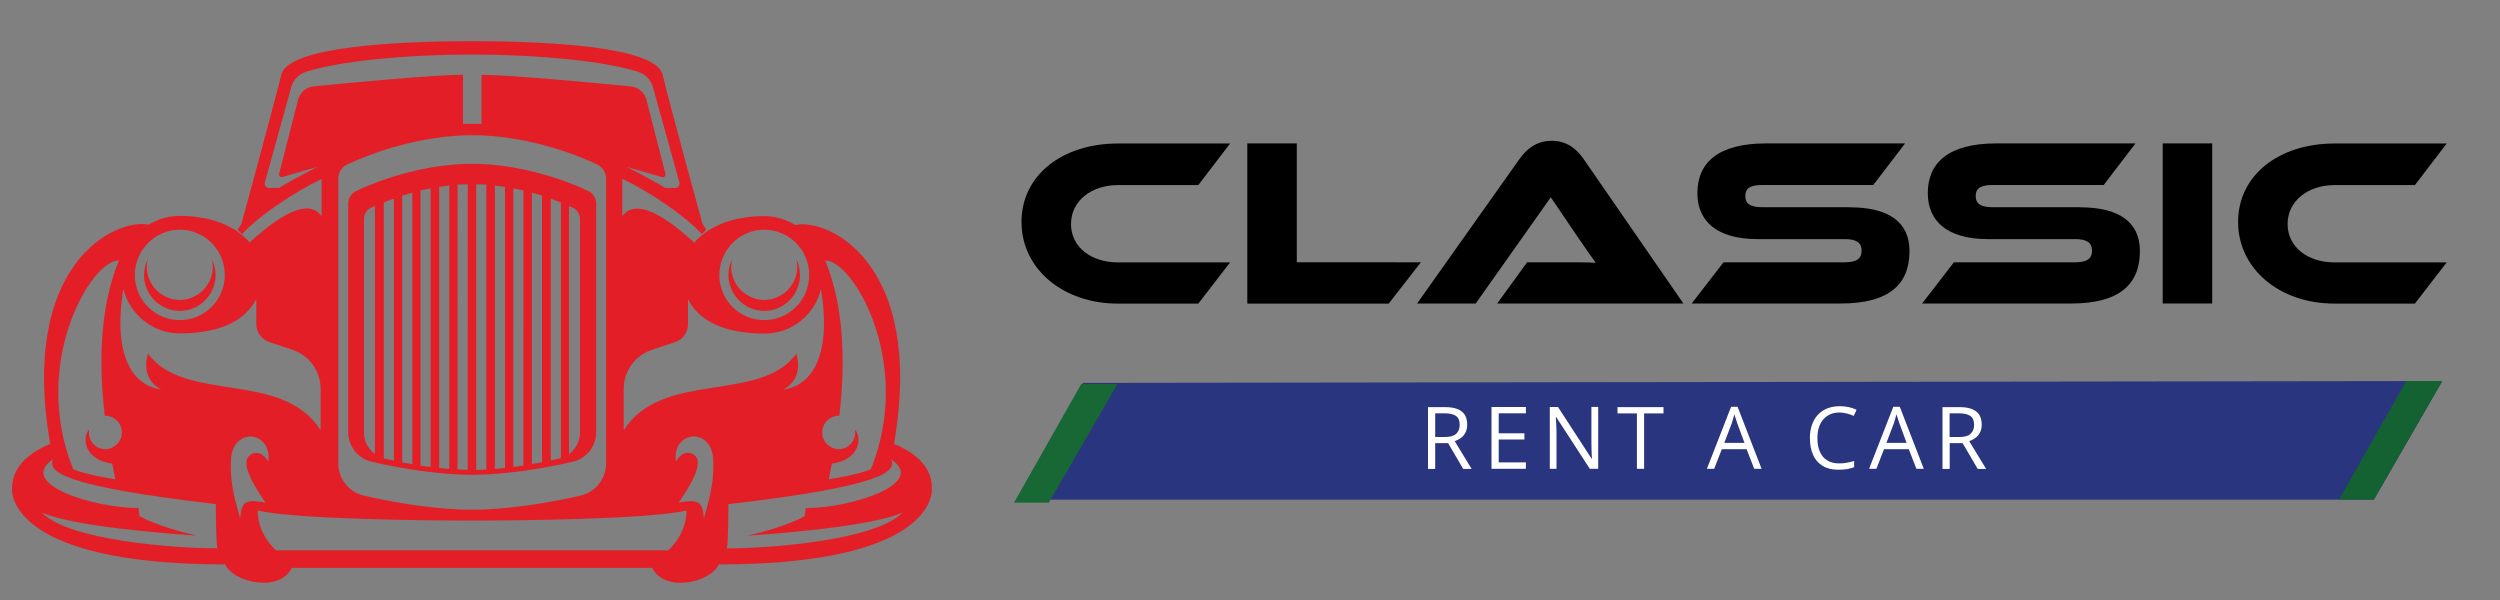 <?xml version="1.0" encoding="utf-8"?>
<!-- Generator: Adobe Illustrator 26.0.2, SVG Export Plug-In . SVG Version: 6.00 Build 0)  -->
<svg version="1.1" id="Layer_1" xmlns="http://www.w3.org/2000/svg" xmlns:xlink="http://www.w3.org/1999/xlink" x="0px" y="0px"
	 viewBox="0 0 250 60" style="enable-background:new 0 0 250 60;" xml:space="preserve">
<rect x="0" y="0" width="250" height="60" fill="#808080" stroke="none"/>
<style type="text/css">
	.st0{fill:#2A357F;}
	.st1{fill:#FFFFFF;}
	.st2{fill:#146131;}
	.st3{fill:#176835;}
	.st4{clip-path:url(#SVGID_00000108289509054333708280000016419377790272264344_);}
	.st5{fill-rule:evenodd;clip-rule:evenodd;fill:#E41E26;}
</style>
<polygon class="st0" points="102.06,49.97 108.3,38.29 244.23,38.1 237.38,49.97 "/>
<g>
	<path d="M123.01,26.24l-3.18,4.12h-8.04c-5.55,0-9.64-3.52-9.64-8.16c0-4.69,4.09-7.85,9.64-7.85h11.22l-3.18,4.16h-8.04
		c-2.68,0-4.69,1.6-4.69,3.9c0,2.27,1.99,3.83,4.69,3.83H123.01z"/>
	<path d="M142.08,26.24l-3.21,4.12h-14.14V14.34h4.95v11.89H142.08z"/>
	<path d="M149.72,30.35l2.99-4.12h4.02c0.96,0,2.08,0,2.85,0.05c-0.43-0.57-1.1-1.56-1.63-2.32l-2.87-4.23l-7.51,10.62h-5.86
		l10.26-14.48c0.67-0.93,1.65-1.79,3.21-1.79c1.48,0,2.46,0.79,3.16,1.79l10,14.48H149.72z"/>
	<path d="M184.95,20.73c3.9,0,6,1.46,6,4.38c0,3.28-1.99,5.24-6.87,5.24h-14.91l3.18-4.12h12.11c1.17,0,1.7-0.33,1.7-1.17
		c0-0.81-0.53-1.15-1.7-1.15h-8.71c-4.12,0-6.01-1.84-6.01-4.59c0-3.01,2.01-4.98,6.87-4.98h13.9l-3.18,4.16h-11.1
		c-1.15,0-1.7,0.29-1.7,1.1s0.55,1.12,1.7,1.12H184.95z"/>
	<path d="M207.99,20.73c3.9,0,6,1.46,6,4.38c0,3.28-1.99,5.24-6.87,5.24h-14.91l3.18-4.12h12.11c1.17,0,1.7-0.33,1.7-1.17
		c0-0.81-0.53-1.15-1.7-1.15h-8.71c-4.12,0-6.01-1.84-6.01-4.59c0-3.01,2.01-4.98,6.87-4.98h13.9l-3.18,4.16h-11.1
		c-1.15,0-1.7,0.29-1.7,1.1s0.55,1.12,1.7,1.12H207.99z"/>
	<path d="M221.22,30.35h-4.95V14.34h4.95V30.35z"/>
	<path d="M244.67,26.24l-3.18,4.12h-8.04c-5.55,0-9.64-3.52-9.64-8.16c0-4.69,4.09-7.85,9.64-7.85h11.22l-3.18,4.16h-8.04
		c-2.68,0-4.69,1.6-4.69,3.9c0,2.27,1.99,3.83,4.69,3.83H244.67z"/>
</g>
<g>
	<path class="st1" d="M144.47,40.71c0.51,0,0.93,0.06,1.26,0.19c0.33,0.13,0.58,0.32,0.74,0.57c0.16,0.26,0.25,0.58,0.25,0.98
		c0,0.33-0.06,0.6-0.18,0.82c-0.12,0.22-0.27,0.4-0.46,0.53c-0.19,0.14-0.4,0.24-0.61,0.31l1.69,2.78h-0.84l-1.51-2.58h-1.29v2.58
		h-0.72v-6.18H144.47z M144.43,41.33h-0.91v2.37h0.98c0.5,0,0.88-0.1,1.11-0.31s0.36-0.51,0.36-0.91c0-0.42-0.13-0.72-0.38-0.89
		S144.95,41.33,144.43,41.33z"/>
	<path class="st1" d="M152.59,46.88h-3.44v-6.18h3.44v0.63h-2.72v2h2.57v0.62h-2.57v2.29h2.72V46.88z"/>
	<path class="st1" d="M159.81,46.88h-0.83l-3.37-5.19h-0.03c0.01,0.14,0.02,0.3,0.03,0.47c0.01,0.18,0.02,0.36,0.03,0.56
		c0.01,0.2,0.01,0.4,0.01,0.61v3.55h-0.67v-6.18h0.82l3.36,5.17h0.03c-0.01-0.1-0.01-0.24-0.02-0.42c-0.01-0.18-0.02-0.38-0.02-0.59
		c-0.01-0.21-0.01-0.41-0.01-0.59v-3.58h0.68V46.88z"/>
	<path class="st1" d="M164.41,46.88h-0.72v-5.54h-1.94v-0.63h4.6v0.63h-1.94V46.88z"/>
	<path class="st1" d="M175.42,46.88l-0.76-1.96h-2.48l-0.76,1.96h-0.73l2.42-6.2h0.65l2.4,6.2H175.42z M174.45,44.29l-0.72-1.95
		c-0.02-0.05-0.04-0.13-0.08-0.25s-0.08-0.24-0.12-0.36s-0.07-0.22-0.1-0.3c-0.03,0.12-0.06,0.23-0.09,0.34
		c-0.03,0.11-0.06,0.22-0.09,0.32c-0.03,0.1-0.06,0.18-0.08,0.25l-0.74,1.95H174.45z"/>
	<path class="st1" d="M183.94,41.25c-0.34,0-0.65,0.06-0.92,0.18c-0.27,0.12-0.5,0.29-0.69,0.51c-0.19,0.22-0.34,0.49-0.44,0.8
		c-0.1,0.31-0.15,0.67-0.15,1.06c0,0.52,0.08,0.97,0.24,1.35c0.16,0.38,0.4,0.68,0.73,0.88c0.32,0.21,0.73,0.31,1.21,0.31
		c0.28,0,0.54-0.02,0.78-0.07c0.24-0.05,0.48-0.1,0.71-0.17v0.62c-0.23,0.08-0.46,0.15-0.71,0.19c-0.25,0.04-0.54,0.06-0.88,0.06
		c-0.63,0-1.15-0.13-1.57-0.39c-0.42-0.26-0.74-0.63-0.95-1.11c-0.21-0.48-0.31-1.04-0.31-1.69c0-0.47,0.07-0.9,0.2-1.28
		c0.13-0.39,0.32-0.72,0.58-1c0.25-0.28,0.56-0.5,0.93-0.65c0.37-0.15,0.79-0.23,1.27-0.23c0.31,0,0.61,0.03,0.9,0.09
		c0.29,0.06,0.55,0.15,0.79,0.27l-0.29,0.61c-0.2-0.09-0.41-0.17-0.65-0.23S184.21,41.25,183.94,41.25z"/>
	<path class="st1" d="M191.64,46.88l-0.76-1.96h-2.48l-0.76,1.96h-0.73l2.42-6.2h0.65l2.4,6.2H191.64z M190.66,44.29l-0.72-1.95
		c-0.02-0.05-0.04-0.13-0.08-0.25s-0.08-0.24-0.12-0.36s-0.07-0.22-0.1-0.3c-0.03,0.12-0.06,0.23-0.09,0.34
		c-0.03,0.11-0.06,0.22-0.09,0.32c-0.03,0.1-0.06,0.18-0.08,0.25l-0.74,1.95H190.66z"/>
	<path class="st1" d="M195.92,40.71c0.51,0,0.93,0.06,1.26,0.19c0.33,0.13,0.58,0.32,0.74,0.57c0.16,0.26,0.25,0.58,0.25,0.98
		c0,0.33-0.06,0.6-0.18,0.82c-0.12,0.22-0.27,0.4-0.46,0.53c-0.19,0.14-0.4,0.24-0.61,0.31l1.69,2.78h-0.84l-1.51-2.58h-1.29v2.58
		h-0.72v-6.18H195.92z M195.87,41.33h-0.91v2.37h0.98c0.5,0,0.88-0.1,1.11-0.31s0.36-0.51,0.36-0.91c0-0.42-0.13-0.72-0.38-0.89
		S196.4,41.33,195.87,41.33z"/>
</g>
<polygon class="st2" points="240.62,38.1 244.23,38.1 237.38,49.97 235.65,49.97 233.89,49.97 "/>
<polygon class="st3" points="108.12,38.41 111.74,38.4 104.88,50.27 103.15,50.27 101.4,50.27 "/>
<g>
	<g>
		<defs>
			<rect id="SVGID_1_" x="1.06" y="4.13" width="92.3" height="54.71"/>
		</defs>
		<clipPath id="SVGID_00000096060870781797244920000004133433244911574185_">
			<use xlink:href="#SVGID_1_"  style="overflow:visible;"/>
		</clipPath>
		<g style="clip-path:url(#SVGID_00000096060870781797244920000004133433244911574185_);">
			<path class="st5" d="M76.43,31.09c1.97,0,3.57-1.62,3.57-3.59c0-0.58-0.15-1.12-0.38-1.62c0.06,0.26,0.1,0.52,0.1,0.79
				c0,1.83-1.48,3.32-3.3,3.32c-1.82,0-3.3-1.49-3.3-3.32c0-0.28,0.04-0.54,0.1-0.79c-0.23,0.5-0.38,1.03-0.38,1.62
				C72.85,29.47,74.45,31.09,76.43,31.09z M58.81,19.09c-2.21-1.06-6.81-2.71-11.59-2.71c-4.8,0-9.38,1.66-11.59,2.71
				c-0.49,0.24-0.81,0.73-0.81,1.29v22.82c0,1.42,0.97,2.65,2.33,2.97c2.7,0.64,6.71,1.31,10.07,1.31s7.37-0.67,10.07-1.31
				c1.37-0.32,2.33-1.55,2.33-2.97V20.39C59.63,19.83,59.3,19.33,58.81,19.09z M37.49,45.41c-0.66-0.5-1.09-1.27-1.09-2.16V21.89
				c0-0.48,0.28-0.93,0.71-1.12c0.13-0.06,0.23-0.11,0.38-0.17V45.41z M39.36,46.05c-0.32-0.06-0.62-0.13-0.9-0.19
				c-0.02,0-0.06-0.02-0.08-0.02v-25.6c0.32-0.13,0.64-0.26,1.01-0.37v26.19H39.36z M41.23,46.42c-0.34-0.06-0.69-0.13-1.01-0.17
				V19.57c0.32-0.11,0.66-0.19,1.01-0.3V46.42z M43.06,46.7c-0.34-0.04-0.66-0.08-1.01-0.15v-27.5c0.32-0.08,0.66-0.15,1.01-0.21
				V46.7z M44.93,46.89c-0.35-0.02-0.66-0.06-1.01-0.1v-28.1c0.32-0.04,0.66-0.1,1.01-0.15V46.89z M46.77,46.98
				c-0.32,0-0.66-0.02-1.01-0.04V18.47c0.34-0.02,0.66-0.04,1.01-0.04V46.98z M48.63,46.96c-0.34,0.02-0.66,0.02-1.01,0.04V18.43
				c0.34,0,0.66,0.02,1.01,0.04V46.96z M50.5,46.79c-0.35,0.04-0.66,0.06-1.01,0.1V18.55c0.35,0.04,0.66,0.09,1.01,0.15V46.79z
				 M52.34,46.55c-0.32,0.04-0.66,0.11-1.01,0.15V18.84c0.34,0.06,0.69,0.13,1.01,0.21V46.55z M54.2,46.23
				c-0.32,0.06-0.66,0.13-1.01,0.17V19.27c0.34,0.08,0.69,0.19,1.01,0.3V46.23z M56.07,45.82c-0.02,0-0.06,0.02-0.09,0.02
				c-0.28,0.06-0.6,0.13-0.9,0.2V19.87c0.36,0.13,0.68,0.26,1.01,0.37v25.58H56.07z M58,43.25c0,0.88-0.43,1.66-1.1,2.16V20.6
				c0.13,0.06,0.26,0.13,0.39,0.17c0.43,0.21,0.71,0.64,0.71,1.12V43.25z M17.98,31.09c1.97,0,3.58-1.62,3.58-3.59
				c0-0.58-0.15-1.12-0.39-1.62c0.06,0.26,0.11,0.52,0.11,0.79c0,1.83-1.48,3.32-3.3,3.32c-1.82,0-3.3-1.49-3.3-3.32
				c0-0.28,0.04-0.54,0.11-0.79c-0.24,0.5-0.39,1.03-0.39,1.62C14.4,29.47,16.01,31.09,17.98,31.09z M89.4,44.39
				c3.15-18.15-6.64-22.61-9.88-21.89c-0.9-0.56-1.95-0.89-3.08-0.89c-3.22,0-5.65,1.06-7.01,2.65c-4.95-4.54-6.58-3.53-7.2-2.61
				v-3.75c2.93,1.33,6.64,4,7.95,5.51l0.45-0.45l-0.39-0.6c0,0-3.32-12.1-3.98-14.9c-0.68-2.8-11.39-3.34-19.06-3.34
				S28.82,4.67,28.13,7.47c-0.68,2.8-3.98,14.9-3.98,14.9l-0.39,0.6l0.45,0.45c1.29-1.51,5.02-4.15,7.95-5.51v3.73
				c-0.62-0.93-2.23-1.94-7.2,2.6c-1.35-1.59-3.77-2.65-7-2.65c-1.13,0-2.19,0.32-3.09,0.88c-3.21-0.69-13,3.77-9.85,21.92
				c-3.56,1.47-3.82,3.53-3.82,4.54c0,1.87,2.31,7.51,21.32,7.51c0.79,1.81,5.42,2.86,6.66,0.35c3.11,0,18.02,0,18.02,0
				s14.91,0,18.02,0c1.26,2.52,5.87,1.46,6.66-0.35c19.03,0,21.31-5.64,21.31-7.51C93.22,47.93,92.96,45.86,89.4,44.39z
				 M87.09,46.92c-1.26,0.56-4.22,1.01-4.22,1.01c0.1-0.48,0.21-0.99,0.32-1.57c2.68-0.35,3.08-2.46,2.31-3.42
				c0.02,0.11,0.02,0.21,0.02,0.32c0,0.93-0.75,1.66-1.65,1.66c-0.15,0-0.28-0.02-0.41-0.06c-0.71-0.2-1.24-0.84-1.24-1.62
				c0-0.93,0.75-1.66,1.65-1.66c0.02,0,0.04,0,0.06,0c0.56-4.71,0.62-10.62-1.41-15.53C85.23,25.94,91.42,36.24,87.09,46.92z
				 M76.43,22.97c2.48,0,4.49,2.03,4.49,4.52s-2.01,4.52-4.49,4.52c-2.49,0-4.5-2.02-4.5-4.52C71.95,25,73.96,22.97,76.43,22.97z
				 M28.24,17.7l3.51-1.02c0,0-2.93,1.51-3.84,2.11h-1.01c-0.28,0-0.5-0.28-0.41-0.56l2.63-9.5c0.19-0.73,0.75-1.31,1.48-1.55
				c3.21-1.03,9.7-1.72,16.6-1.72s13.39,0.69,16.61,1.72C64.56,7.42,65.09,8,65.3,8.74l2.64,9.5c0.08,0.28-0.13,0.56-0.41,0.56
				h-1.01c-0.9-0.6-3.84-2.11-3.84-2.11l3.51,1.02c0.22,0.06,0.41-0.13,0.35-0.35l-1.89-7.36c-0.19-0.75-0.81-1.29-1.59-1.36
				c-3.3-0.32-12.13-1.16-14.91-1.16v4.91H46.3V7.47c-2.79,0-11.61,0.84-14.91,1.16C30.62,8.69,30,9.25,29.8,9.99l-1.88,7.36
				C27.83,17.57,28.03,17.74,28.24,17.7z M60.61,17.85v28.49c0,1.53-1.05,2.86-2.53,3.21c-2.91,0.69-7.24,1.42-10.86,1.42
				c-3.64,0-7.97-0.73-10.86-1.42c-1.48-0.35-2.53-1.68-2.53-3.21V17.85c0-0.6,0.34-1.14,0.88-1.4c2.4-1.14,7.35-2.93,12.51-2.93
				s10.11,1.78,12.51,2.93C60.27,16.73,60.61,17.27,60.61,17.85z M17.98,22.97c2.49,0,4.5,2.03,4.5,4.52s-2.01,4.52-4.5,4.52
				c-2.48,0-4.5-2.02-4.5-4.52C13.5,25,15.51,22.97,17.98,22.97z M11.89,26.05c-2.03,4.93-1.97,10.81-1.41,15.53
				c0.02,0,0.04,0,0.06,0c0.92,0,1.65,0.75,1.65,1.66c0,0.77-0.54,1.42-1.24,1.62c-0.13,0.04-0.28,0.06-0.41,0.06
				c-0.92,0-1.65-0.75-1.65-1.66c0-0.11,0.02-0.21,0.02-0.32c-0.79,0.97-0.36,3.08,2.31,3.42c0.11,0.58,0.22,1.12,0.32,1.57
				c0,0-2.95-0.45-4.22-1.01C3,36.24,9.17,25.94,11.89,26.05z M4.16,51.24c3.17,1.46,13.35,2.18,15.55,2.32
				c-4.07-0.9-5.76-1.96-5.76-1.96l-0.1-0.8c-4.52,0-12.19-2.41-8.57-4.85c-0.41,1.16,0.49,2.61,16.3,4.46c0,0,0,3.66,0.15,4.42
				C17.66,54.84,6.92,54.09,4.16,51.24z M14.81,35.37c-0.34,0.9-0.41,2.71,1.31,3.57c-2.33-0.28-4.97-2.58-3.79-10.06
				c0.64,2.56,2.93,4.46,5.65,4.46c4.35,0,6.69-1.51,7.65-3.44v2.5c0,0.82,0.54,1.55,1.31,1.81c0.77,0.26,1.59,0.52,2.33,0.78
				c1.68,0.58,2.79,2.13,2.79,3.9v4.13C28.22,36.96,18.43,40.37,14.81,35.37z M24.02,51.87c-0.43-1.66-1.05-3.34-0.92-5.9
				c0.15-3.32,4.14-2.9,3.73,0.2c0,0-0.6-1.21-1.59-0.8c-1.29,0.54-0.34,2.48,1.3,4.89C24.68,49.93,24.13,50.04,24.02,51.87z
				 M66.83,55.03c-0.11,0-19.62,0-19.62,0s-19.52,0-19.62,0c-1.86-1.72-1.86-3.88-1.8-3.98c3.77,0.9,17.41,1.01,21.42,1.01
				c4,0,17.65-0.11,21.42-1.01C68.69,51.16,68.69,53.31,66.83,55.03z M70.38,51.87c-0.08-1.81-0.64-1.94-2.5-1.62
				c1.65-2.41,2.59-4.35,1.3-4.89c-0.99-0.41-1.59,0.8-1.59,0.8c-0.41-3.1,3.58-3.51,3.73-0.2C71.43,48.53,70.83,50.19,70.38,51.87z
				 M62.37,43.04V38.9c0-1.76,1.11-3.34,2.79-3.9c0.75-0.26,1.56-0.54,2.33-0.77c0.79-0.26,1.31-0.99,1.31-1.81v-2.5
				c0.96,1.94,3.3,3.44,7.65,3.44c2.74,0,5.04-1.9,5.65-4.46c1.2,7.47-1.46,9.78-3.79,10.06c1.71-0.86,1.65-2.67,1.31-3.57
				C75.97,40.37,66.2,36.96,62.37,43.04z M72.69,54.84c0.15-0.75,0.15-4.42,0.15-4.42c15.81-1.85,16.71-3.3,16.3-4.46
				c3.62,2.41-4.07,4.85-8.57,4.85l-0.1,0.8c0,0-1.71,1.06-5.76,1.96c2.21-0.15,12.38-0.86,15.55-2.32
				C87.5,54.09,76.77,54.84,72.69,54.84z"/>
		</g>
	</g>
</g>
</svg>
